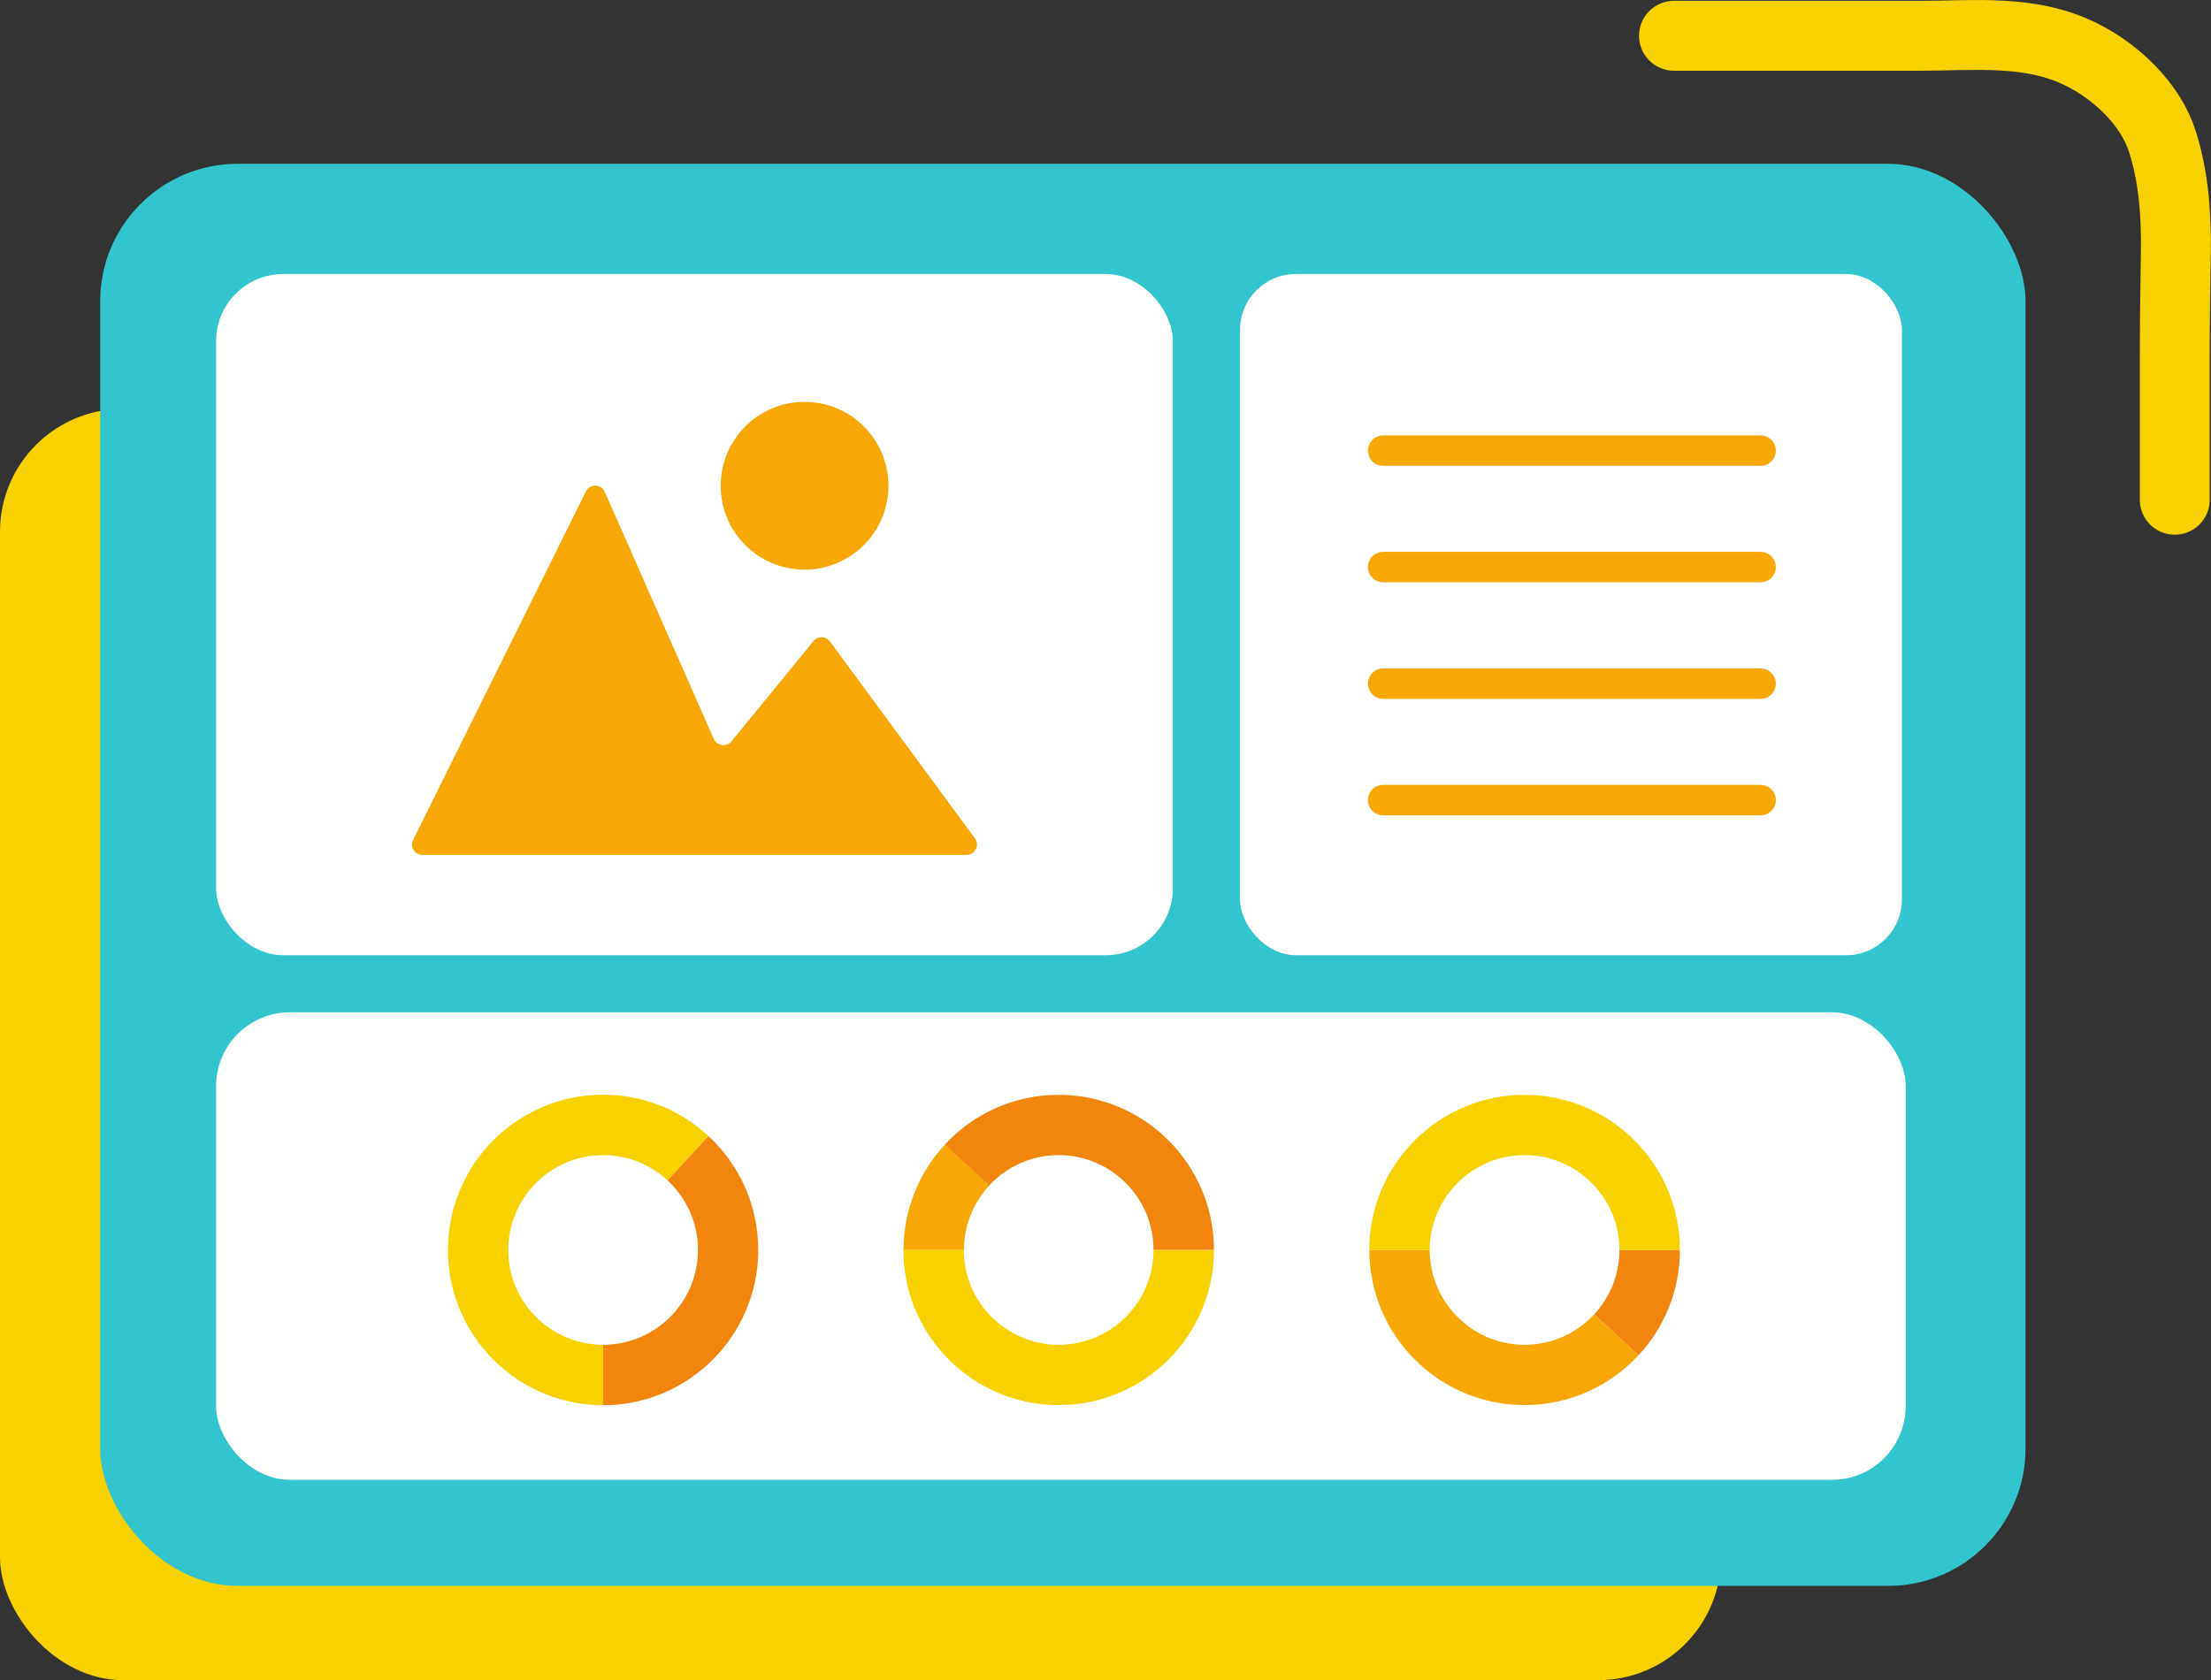 <svg xmlns="http://www.w3.org/2000/svg" id="uuid-cef0d120-2690-4ae3-92da-b2d7793f82fc" viewBox="0 0 145.21 110.37"><rect x="0" y="0" width="145.21" height="110.37" fill="#333333" stroke="none"/><g id="uuid-3245c883-42dc-46d7-b10e-7f0bcdf78f1b"><rect y="26.86" width="113.03" height="83.51" rx="8.07" ry="8.07" style="fill:#f8d100; stroke-width:0px;"></rect><path d="m109.94,2.35h16.17c3.17,0,6.45-.35,9.5.76,2.71.98,5.5,3.37,6.4,6.17.77,2.38.93,4.91.89,7.4-.04,2.33-.07,4.62-.07,6.96,0,3.06,0,6.13,0,9.19" style="fill:none; stroke:#f8d100; stroke-linecap:round; stroke-miterlimit:10; stroke-width:4.59px;"></path><rect x="6.58" y="10.76" width="126.45" height="93.42" rx="9.03" ry="9.03" style="fill:#32c5ce; stroke-width:0px;"></rect><rect x="14.19" y="18" width="62.84" height="44.75" rx="4.41" ry="4.41" style="fill:#fff; stroke-width:0px;"></rect><rect x="14.19" y="66.5" width="110.97" height="30.71" rx="4.85" ry="4.85" style="fill:#fff; stroke-width:0px;"></rect><rect x="81.44" y="18" width="43.47" height="44.75" rx="3.67" ry="3.67" style="fill:#fff; stroke-width:0px;"></rect><line x1="90.84" y1="29.6" x2="115.63" y2="29.6" style="fill:none; stroke:#f7a806; stroke-linecap:round; stroke-miterlimit:10; stroke-width:2px;"></line><line x1="90.84" y1="37.25" x2="115.63" y2="37.25" style="fill:none; stroke:#f7a806; stroke-linecap:round; stroke-miterlimit:10; stroke-width:2px;"></line><line x1="90.84" y1="44.91" x2="115.63" y2="44.91" style="fill:none; stroke:#f7a806; stroke-linecap:round; stroke-miterlimit:10; stroke-width:2px;"></line><line x1="90.84" y1="52.56" x2="115.63" y2="52.56" style="fill:none; stroke:#f7a806; stroke-linecap:round; stroke-miterlimit:10; stroke-width:2px;"></line><path d="m43.84,77.54c-1.11-1.03-2.6-1.66-4.23-1.66v-3.97c2.67,0,5.11,1.03,6.92,2.72l-2.69,2.91Z" style="fill:#f8d100; stroke-width:0px;"></path><path d="m39.61,92.31v-3.97c3.43,0,6.23-2.79,6.23-6.23,0-1.81-.77-3.43-2-4.57l2.69-2.91c2.01,1.86,3.27,4.53,3.27,7.48,0,5.62-4.57,10.2-10.2,10.2Z" style="fill:#f1850e; stroke-width:0px;"></path><path d="m39.61,92.31c-5.62,0-10.19-4.57-10.19-10.2s4.57-10.2,10.19-10.2v3.97c-3.43,0-6.23,2.79-6.23,6.23s2.79,6.23,6.23,6.23v3.97Z" style="fill:#f8d100; stroke-width:0px;"></path><path d="m64.97,77.88c-1.03,1.11-1.66,2.6-1.66,4.23h-3.97c0-2.67,1.03-5.11,2.72-6.92l2.91,2.69Z" style="fill:#f7a806; stroke-width:0px;"></path><path d="m79.73,82.11h-3.97c0-3.43-2.79-6.23-6.23-6.23-1.81,0-3.43.77-4.57,2l-2.91-2.69c1.86-2.01,4.53-3.27,7.48-3.27,5.62,0,10.2,4.57,10.2,10.2Z" style="fill:#f1850e; stroke-width:0px;"></path><path d="m79.73,82.11c0,5.62-4.57,10.19-10.2,10.19s-10.2-4.57-10.2-10.19h3.97c0,3.43,2.79,6.23,6.23,6.23s6.23-2.79,6.23-6.23h3.97Z" style="fill:#f8d100; stroke-width:0px;"></path><path d="m104.7,86.34c1.03-1.11,1.66-2.6,1.66-4.23h3.97c0,2.67-1.03,5.11-2.72,6.92l-2.91-2.69Z" style="fill:#f1850e; stroke-width:0px;"></path><path d="m89.93,82.11h3.97c0,3.43,2.79,6.23,6.23,6.23,1.81,0,3.43-.77,4.57-2l2.91,2.69c-1.86,2.01-4.53,3.27-7.48,3.27-5.62,0-10.2-4.57-10.2-10.2Z" style="fill:#f7a806; stroke-width:0px;"></path><path d="m89.93,82.11c0-5.62,4.57-10.19,10.2-10.19s10.2,4.57,10.2,10.19h-3.97c0-3.43-2.79-6.23-6.23-6.23s-6.23,2.79-6.23,6.23h-3.97Z" style="fill:#f8d100; stroke-width:0px;"></path><path d="m27.13,55.18l11.35-22.9c.26-.52,1.01-.5,1.24.03l7.16,16.23c.21.47.83.55,1.16.16l5.39-6.59c.28-.35.82-.33,1.08.03l9.52,12.93c.33.45,0,1.09-.55,1.09H27.74c-.51,0-.84-.53-.61-.99Z" style="fill:#f7a806; stroke-width:0px;"></path><circle cx="52.84" cy="31.91" r="5.51" style="fill:#f7a806; stroke-width:0px;"></circle></g></svg>